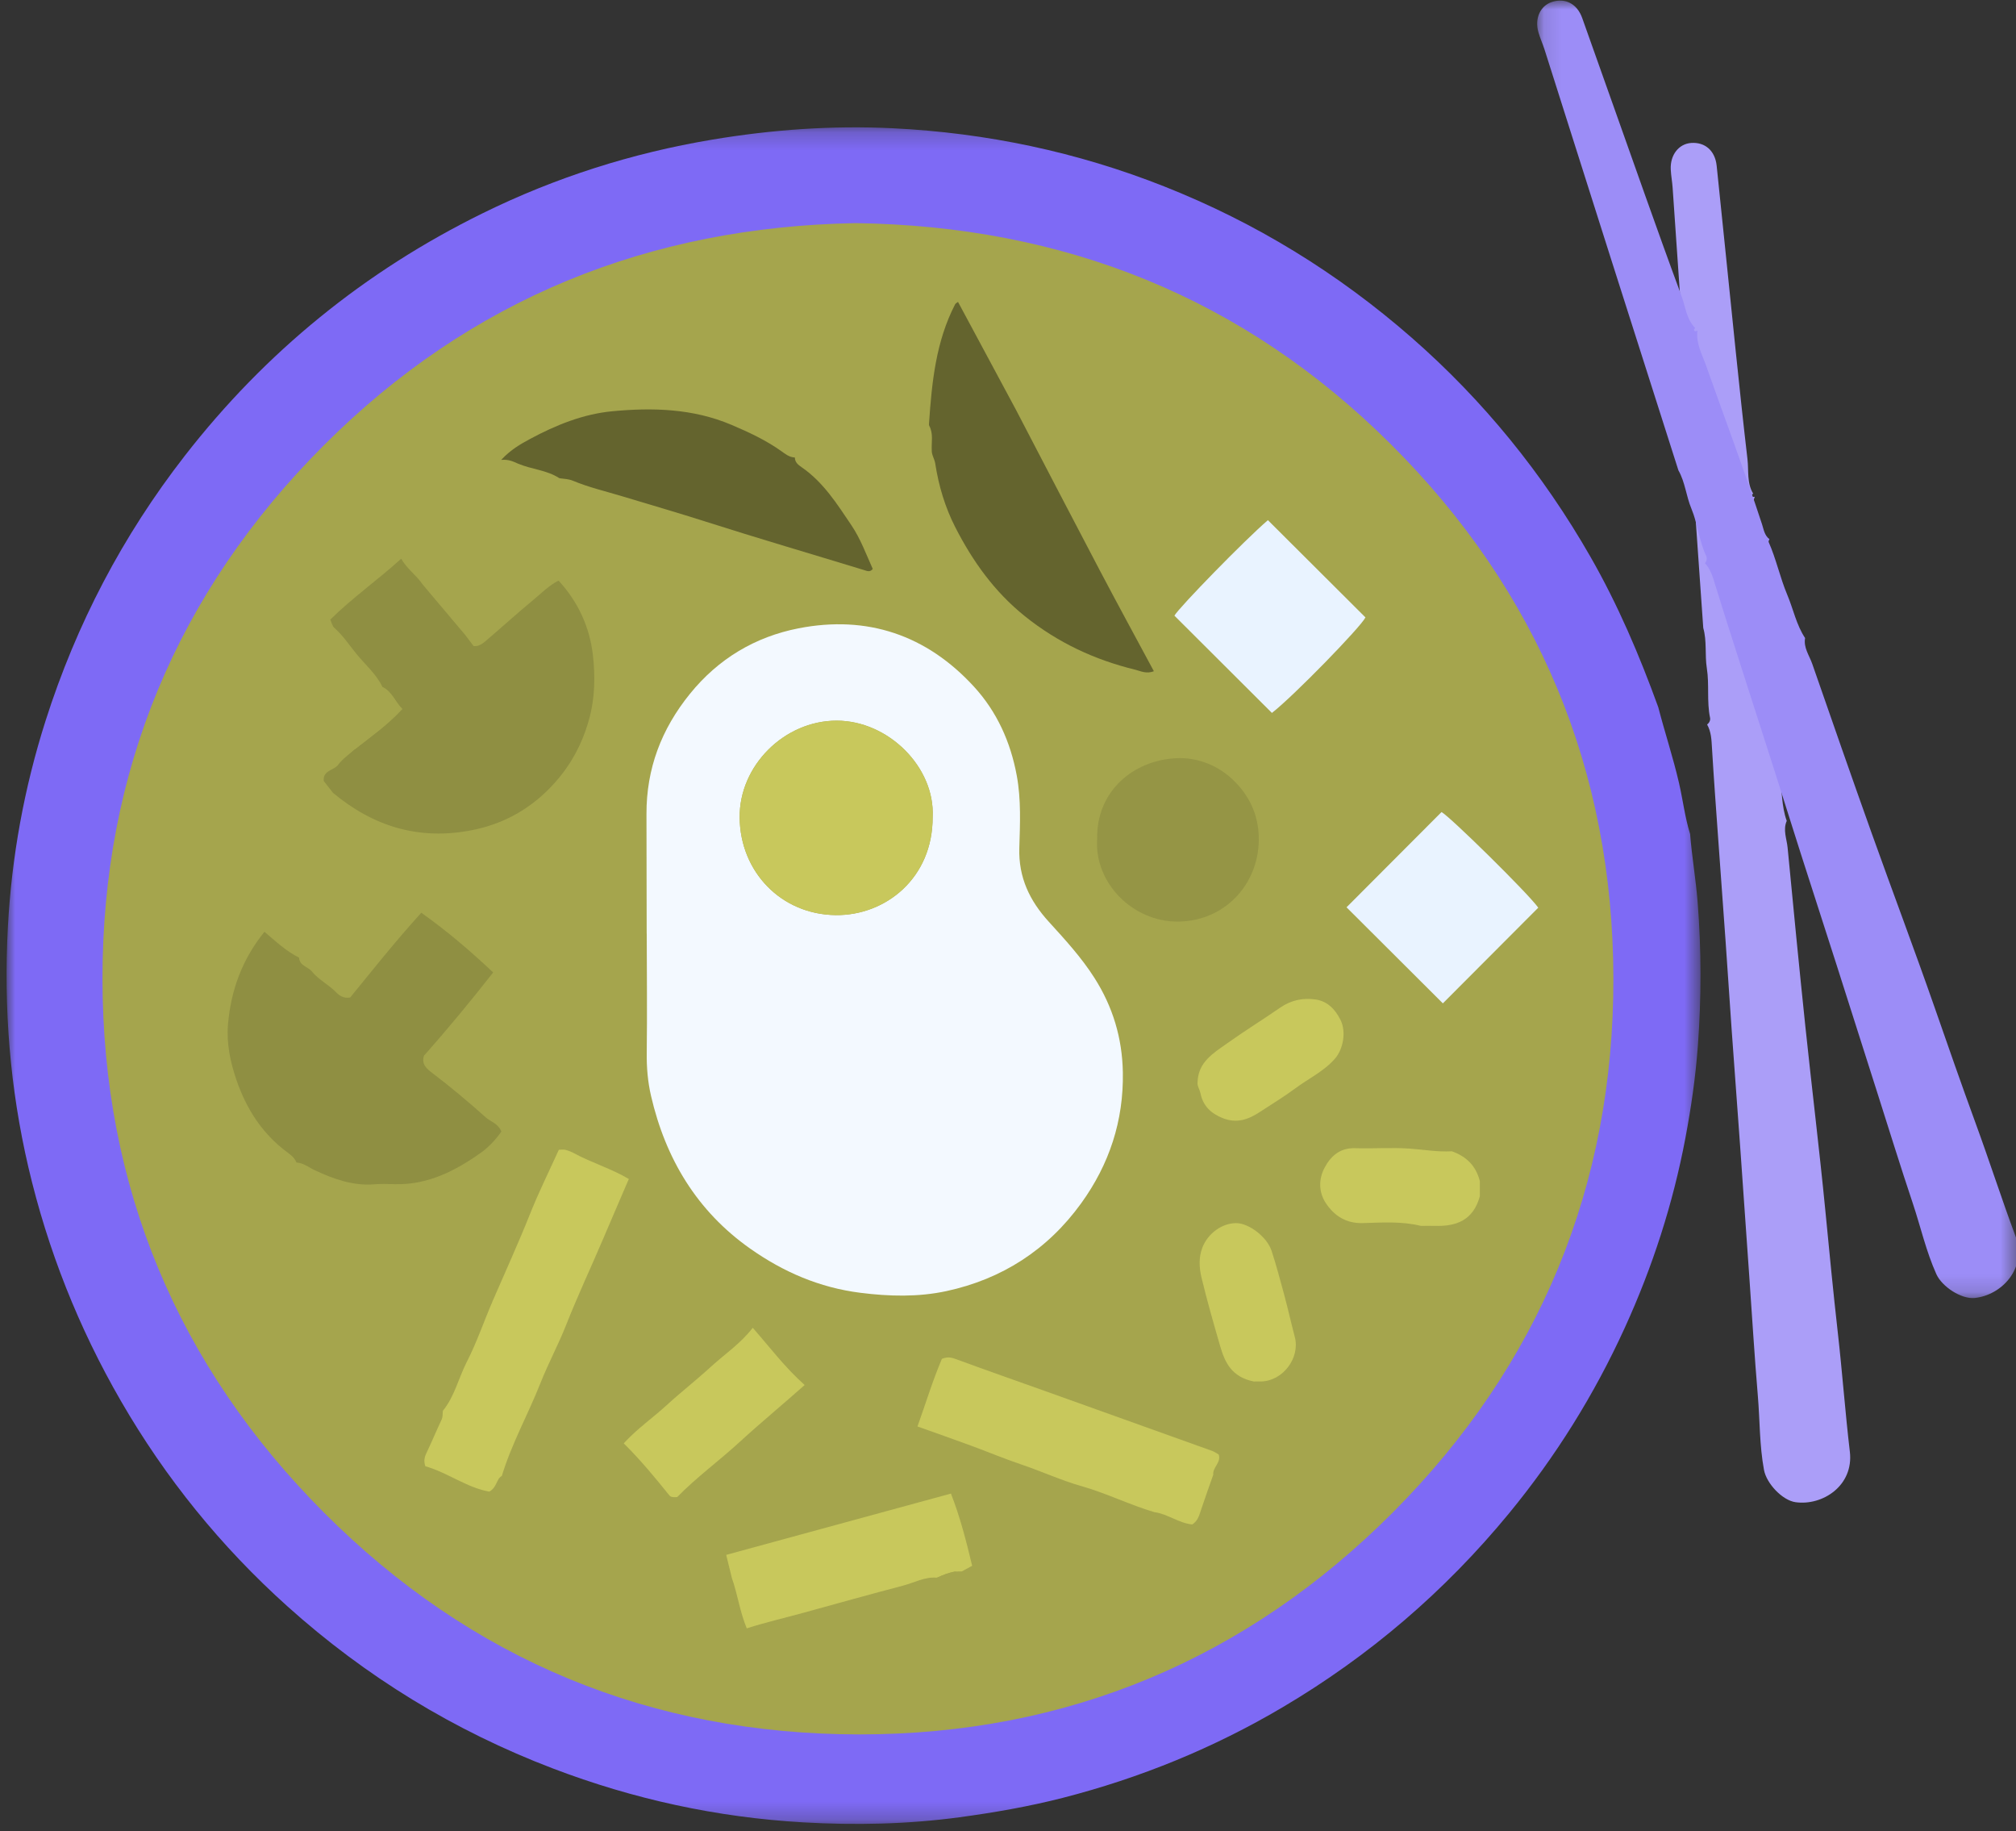 <svg viewBox="27.625 22.966 114.75 104.195" fill="none" xmlns="http://www.w3.org/2000/svg" xmlns:xlink="http://www.w3.org/1999/xlink" overflow="visible" width="114.75px" height="104.195px"><rect x="27.625" y="22.966" width="114.75" height="104.195" fill="#333333" stroke="none"/><g id="Master/Stickers/Ramen"><g id="Sticker"><g id="Group 3"><mask id="mask0bafd42b5-8d37-475d-b652-8ba83c862a6e" style="mask-type:alpha" maskUnits="userSpaceOnUse" x="28" y="30" width="97" height="97" fill="#ffffff"><path id="Clip 2" fill-rule="evenodd" clip-rule="evenodd" d="M28 30.213H124.416V126.757H28V30.213Z" fill="#ffffff"/></mask><g mask="url(#mask0bafd42b5-8d37-475d-b652-8ba83c862a6e)"><path id="Fill 1" fill-rule="evenodd" clip-rule="evenodd" d="M76.088 36.663C64.675 36.87 54.781 40.855 46.687 48.967C38.573 57.1 34.446 67.035 34.458 78.499C34.47 89.956 38.583 99.874 46.704 108.02C54.856 116.197 64.812 120.29 76.303 120.296C87.779 120.301 97.72 116.127 105.81 108.001C113.898 99.878 118.012 89.931 117.993 78.455C117.973 66.955 113.842 57.022 105.681 48.89C97.537 40.775 87.609 36.818 76.088 36.663M123.825 70.426C123.928 71.715 124.149 72.989 124.252 74.28C124.469 77.016 124.469 79.743 124.267 82.48C124.137 84.244 123.886 85.984 123.559 87.718C122.853 91.457 121.692 95.048 120.114 98.508C118.373 102.328 116.17 105.861 113.503 109.101C109.857 113.529 105.566 117.203 100.624 120.122C96.701 122.439 92.528 124.141 88.122 125.272C86.185 125.768 84.22 126.11 82.235 126.378C79.273 126.777 76.302 126.838 73.333 126.667C68.434 126.385 63.689 125.352 59.091 123.599C53.471 121.456 48.436 118.373 43.974 114.364C40.205 110.977 37.045 107.082 34.506 102.687C32.094 98.511 30.337 94.082 29.24 89.386C28.19 84.885 27.829 80.323 28.074 75.719C28.287 71.716 29.005 67.787 30.224 63.964C31.973 58.481 34.605 53.453 38.142 48.904C42.737 42.996 48.402 38.392 55.113 35.094C59.25 33.06 63.605 31.674 68.163 30.912C71.573 30.341 75.001 30.096 78.449 30.265C83.773 30.526 88.929 31.611 93.893 33.575C99.087 35.63 103.775 38.508 107.978 42.183C112.069 45.761 115.442 49.922 118.145 54.636C119.713 57.371 120.941 60.254 122.013 63.21C122.386 64.651 122.857 66.063 123.192 67.517C123.415 68.484 123.53 69.475 123.825 70.426" fill="#7e6af5"/></g></g><path id="Fill 4" fill-rule="evenodd" clip-rule="evenodd" d="M124.574 58.7C124.278 54.482 123.979 50.263 123.686 46.044C123.398 41.911 123.117 37.778 122.83 33.645C122.806 33.297 122.739 32.951 122.723 32.603C122.687 31.779 123.181 31.152 123.884 31.101C124.671 31.045 125.246 31.534 125.337 32.397C125.708 35.935 126.061 39.475 126.428 43.013C126.639 45.043 126.854 47.073 127.091 49.1C127.168 49.759 127.046 50.455 127.419 51.066L127.421 51.049C127.386 51.085 127.318 51.125 127.323 51.155C127.339 51.258 127.424 51.252 127.505 51.233C127.244 51.917 127.445 52.609 127.514 53.286C127.837 56.461 128.225 59.628 128.474 62.81C128.497 63.109 128.458 63.461 128.684 63.729C128.655 63.778 128.593 63.831 128.601 63.873C128.792 64.922 128.752 65.996 128.921 67.044C129.063 67.921 129.019 68.827 129.325 69.679C129.1 70.193 129.326 70.698 129.375 71.202C129.7 74.594 130.03 77.984 130.385 81.373C130.753 84.875 131.183 88.371 131.525 91.876C131.748 94.175 131.97 96.474 132.229 98.769C132.486 101.035 132.651 103.312 132.918 105.577C133.145 107.509 131.361 108.665 129.824 108.448C129.076 108.342 128.175 107.388 128.031 106.614C127.771 105.217 127.8 103.796 127.68 102.388C127.491 100.141 127.354 97.89 127.196 95.642C127.021 93.163 126.851 90.684 126.674 88.205C126.515 85.986 126.347 83.766 126.189 81.547C126.07 79.875 125.963 78.202 125.845 76.53C125.709 74.598 125.564 72.667 125.427 70.736C125.303 69.006 125.175 67.276 125.071 65.545C125.043 65.077 125.032 64.617 124.794 64.197C124.918 64.098 124.99 63.952 124.961 63.814C124.767 62.881 124.925 61.923 124.778 60.997C124.656 60.231 124.789 59.451 124.574 58.7" fill="#ab9ef8"/><path id="Fill 6" fill-rule="evenodd" clip-rule="evenodd" d="M106.783 48.237C98.397 39.891 88.177 35.822 76.316 35.663C64.568 35.876 54.381 39.973 46.048 48.316C37.694 56.678 33.446 66.894 33.458 78.683C33.47 90.464 37.704 100.664 46.065 109.04C54.458 117.449 64.708 121.657 76.538 121.663C88.352 121.669 98.587 117.377 106.915 109.021C115.242 100.667 119.477 90.439 119.458 78.638C119.437 66.812 115.184 56.598 106.783 48.237" fill="#a5a54d"/><path id="Fill 8" fill-rule="evenodd" clip-rule="evenodd" d="M51.688 56.233C52.475 57.165 53.264 58.095 54.047 59.03C54.232 59.252 54.396 59.489 54.579 59.729C54.87 59.763 55.085 59.598 55.274 59.438C56.184 58.665 57.066 57.858 57.986 57.099C58.446 56.719 58.872 56.281 59.417 56.004C60.545 57.226 61.188 58.67 61.368 60.211C61.51 61.424 61.499 62.673 61.145 63.936C60.695 65.541 59.898 66.866 58.744 67.987C57.563 69.132 56.15 69.878 54.506 70.204C51.501 70.799 48.895 70.012 46.58 68.083C46.402 67.857 46.225 67.63 46.054 67.412C45.987 66.797 46.626 66.818 46.875 66.484C47.126 66.146 47.495 65.896 47.812 65.608C48.732 64.886 49.695 64.212 50.519 63.312C50.099 62.881 49.934 62.318 49.4 62.068C49.046 61.318 48.408 60.787 47.899 60.158C47.498 59.662 47.141 59.123 46.654 58.693C46.538 58.591 46.504 58.396 46.424 58.225C47.678 56.989 49.107 55.983 50.461 54.76C50.798 55.349 51.337 55.706 51.688 56.233" fill="#8f8f42"/><path id="Fill 10" fill-rule="evenodd" clip-rule="evenodd" d="M44.649 77.46C44.668 77.927 45.153 77.97 45.383 78.253C45.769 78.728 46.345 79.002 46.774 79.449C46.932 79.614 47.182 79.793 47.558 79.727C48.836 78.164 50.13 76.531 51.604 74.906C53.027 75.909 54.36 77.045 55.697 78.303C54.406 79.945 53.117 81.513 51.763 83.031C51.583 83.534 51.942 83.807 52.26 84.047C53.303 84.839 54.302 85.682 55.277 86.553C55.558 86.803 55.975 86.89 56.163 87.356C55.857 87.796 55.452 88.239 54.992 88.565C53.534 89.6 51.969 90.398 50.106 90.352C49.723 90.342 49.338 90.325 48.959 90.357C47.726 90.463 46.621 90.059 45.533 89.554C45.195 89.397 44.897 89.136 44.499 89.12C44.4 88.858 44.182 88.689 43.977 88.537C42.549 87.481 41.642 86.058 41.078 84.406C40.731 83.39 40.511 82.329 40.603 81.253C40.768 79.325 41.402 77.564 42.678 75.989C43.326 76.541 43.919 77.099 44.649 77.46" fill="#8f8f42"/><path id="Fill 12" fill-rule="evenodd" clip-rule="evenodd" d="M85.449 46.277C87.04 49.326 88.622 52.38 90.224 55.423C91.226 57.327 92.257 59.215 93.302 61.16C92.88 61.334 92.533 61.147 92.248 61.077C89.936 60.516 87.833 59.535 85.955 58.027C84.226 56.638 82.99 54.906 82 52.969C81.417 51.829 81.052 50.605 80.858 49.34C80.817 49.074 80.649 48.854 80.66 48.583C80.637 48.12 80.759 47.642 80.52 47.199C80.495 47.152 80.503 47.082 80.507 47.024C80.667 44.702 80.897 42.396 81.991 40.28C82.016 40.233 82.079 40.205 82.154 40.145C83.255 42.194 84.352 44.235 85.449 46.277" fill="#64642e"/><path id="Fill 14" fill-rule="evenodd" clip-rule="evenodd" d="M72.868 49C72.867 49.276 73.073 49.428 73.258 49.556C74.493 50.408 75.272 51.646 76.087 52.856C76.61 53.632 76.925 54.506 77.302 55.341C77.144 55.54 76.99 55.461 76.818 55.409C73.802 54.487 70.774 53.602 67.77 52.642C66.199 52.14 64.616 51.684 63.038 51.206C62.106 50.924 61.143 50.702 60.239 50.324C59.981 50.216 59.726 50.219 59.469 50.18C58.754 49.714 57.887 49.677 57.119 49.353C56.86 49.244 56.602 49.094 56.153 49.136C56.701 48.548 57.25 48.24 57.796 47.945C59.261 47.155 60.821 46.526 62.465 46.37C64.761 46.152 67.066 46.209 69.263 47.143C70.252 47.563 71.217 48.012 72.092 48.635C72.333 48.807 72.556 48.989 72.868 49" fill="#64642e"/><path id="Fill 16" fill-rule="evenodd" clip-rule="evenodd" d="M52.831 103.249C53.502 102.43 53.723 101.387 54.194 100.467C54.77 99.341 55.179 98.131 55.682 96.966C56.391 95.325 57.136 93.699 57.798 92.036C58.289 90.805 58.881 89.614 59.434 88.394C59.578 88.393 59.7 88.37 59.808 88.398C59.974 88.441 60.14 88.504 60.29 88.586C61.3 89.136 62.417 89.462 63.418 90.056C62.926 91.203 62.444 92.313 61.971 93.427C61.271 95.073 60.509 96.691 59.852 98.356C59.407 99.484 58.827 100.558 58.381 101.686C57.682 103.455 56.744 105.124 56.19 106.952C55.862 107.134 55.928 107.592 55.477 107.847C54.21 107.628 53.091 106.757 51.836 106.404C51.712 106.042 51.818 105.813 51.935 105.57C52.22 104.973 52.473 104.359 52.756 103.761C52.837 103.589 52.816 103.421 52.831 103.249" fill="#c8c85c"/><path id="Fill 18" fill-rule="evenodd" clip-rule="evenodd" d="M93.324 109.013C91.919 108.598 90.605 107.938 89.186 107.536C88.032 107.21 86.925 106.696 85.779 106.31C84.797 105.98 83.841 105.578 82.868 105.221C81.898 104.864 80.923 104.523 79.847 104.139C80.312 102.842 80.716 101.513 81.238 100.291C81.593 100.148 81.82 100.225 82.08 100.322C83.78 100.948 85.491 101.545 87.197 102.154C90.338 103.277 93.478 104.4 96.616 105.528C96.751 105.576 96.87 105.665 96.994 105.735C97.15 106.195 96.634 106.463 96.685 106.883C96.45 107.555 96.207 108.223 95.983 108.898C95.883 109.202 95.806 109.51 95.488 109.715C94.726 109.644 94.092 109.115 93.324 109.013" fill="#c8c85c"/><path id="Fill 24" fill-rule="evenodd" clip-rule="evenodd" d="M69.283 112.762C69.175 112.323 69.068 111.884 68.96 111.446C73.216 110.285 77.446 109.131 81.752 107.957C82.275 109.291 82.625 110.667 82.96 112.068C82.721 112.198 82.545 112.293 82.37 112.387C82.251 112.389 82.132 112.39 82.013 112.392C81.641 112.451 81.296 112.59 80.956 112.745C80.269 112.682 79.67 113.026 79.038 113.193C77.158 113.688 75.285 114.208 73.411 114.726C72.338 115.023 71.252 115.27 70.13 115.627C69.737 114.684 69.61 113.691 69.283 112.762" fill="#c8c85c"/><path id="Fill 26" fill-rule="evenodd" clip-rule="evenodd" d="M108.504 92.725C107.412 92.455 106.298 92.534 105.195 92.566C104.238 92.594 103.56 92.144 103.082 91.416C102.681 90.804 102.676 90.062 103.019 89.416C103.371 88.753 103.899 88.277 104.752 88.304C105.779 88.335 106.811 88.258 107.835 88.325C108.644 88.378 109.447 88.53 110.265 88.479C111.044 88.761 111.616 89.249 111.857 90.175C111.858 90.422 111.858 90.774 111.858 91.037C111.479 92.421 110.505 92.76 109.296 92.725C109.032 92.717 108.768 92.725 108.504 92.725" fill="#c8c85c"/><path id="Fill 28" fill-rule="evenodd" clip-rule="evenodd" d="M49.4 62.068C49.934 62.318 50.099 62.881 50.519 63.312C49.694 64.213 48.733 64.886 47.812 65.608C47.812 65.431 47.812 65.256 47.812 65.089C48.511 64.163 49.023 63.151 49.4 62.068" fill="#a5a54d"/><path id="Fill 30" fill-rule="evenodd" clip-rule="evenodd" d="M80.956 112.745C81.296 112.59 81.641 112.452 82.013 112.392C82.013 112.506 82.013 112.619 82.013 112.79C81.741 112.999 81.453 113.186 81.072 113.063C80.945 112.974 80.969 112.854 80.956 112.745" fill="#a5a54d"/><path id="Fill 32" fill-rule="evenodd" clip-rule="evenodd" d="M115.183 74.617C113.315 76.489 111.495 78.314 109.752 80.062C107.969 78.284 106.088 76.409 104.269 74.596C105.984 72.877 107.819 71.037 109.676 69.176C110.134 69.411 114.565 73.761 115.183 74.617" fill="#e9f3ff"/><path id="Fill 34" fill-rule="evenodd" clip-rule="evenodd" d="M100.022 63.535C98.171 61.689 96.331 59.854 94.472 58C94.744 57.523 98.498 53.674 99.794 52.566C101.639 54.405 103.478 56.238 105.346 58.1C105.085 58.643 101.249 62.584 100.022 63.535" fill="#e9f3ff"/><path id="Fill 36" fill-rule="evenodd" clip-rule="evenodd" d="M80.711 69.449C80.848 66.625 78.192 63.976 75.248 63.975C72.279 63.973 69.695 66.527 69.726 69.494C69.756 72.568 72.078 75.01 75.204 75.04C78.028 75.067 80.727 72.938 80.711 69.449V69.449ZM64.434 76.09C64.43 73.824 64.428 71.556 64.422 69.289C64.415 66.706 65.27 64.455 66.898 62.446C68.519 60.445 70.613 59.204 73.074 58.721C76.981 57.956 80.37 59.1 83.067 62.045C84.368 63.466 85.145 65.185 85.499 67.102C85.753 68.478 85.684 69.856 85.644 71.228C85.595 72.899 86.233 74.222 87.321 75.417C88.246 76.433 89.179 77.448 89.921 78.615C90.965 80.253 91.502 82.032 91.537 83.985C91.587 86.746 90.764 89.226 89.166 91.438C87.258 94.08 84.659 95.757 81.485 96.438C79.885 96.781 78.244 96.741 76.594 96.532C74.266 96.238 72.21 95.346 70.327 94.02C67.293 91.884 65.508 88.9 64.682 85.33C64.499 84.542 64.426 83.72 64.437 82.891C64.466 80.625 64.441 78.357 64.437 76.09H64.434Z" fill="#f3f9ff"/><path id="Fill 38" fill-rule="evenodd" clip-rule="evenodd" d="M90.075 70.709C90.025 67.955 92.16 66.236 94.561 66.112C95.787 66.048 97.013 66.524 97.935 67.468C98.824 68.379 99.285 69.474 99.275 70.757C99.255 73.323 97.299 75.406 94.647 75.409C92.103 75.412 89.909 73.216 90.075 70.709" fill="#959545"/><path id="Fill 40" fill-rule="evenodd" clip-rule="evenodd" d="M66.172 108.156C65.909 108.183 65.796 108.148 65.718 108.052C64.916 107.06 64.111 106.071 63.127 105.099C63.904 104.255 64.785 103.648 65.566 102.932C66.382 102.184 67.257 101.504 68.07 100.758C68.864 100.03 69.769 99.434 70.471 98.524C71.463 99.655 72.3 100.774 73.425 101.781C72.182 102.888 70.934 103.914 69.746 105.003C68.544 106.106 67.228 107.066 66.172 108.156" fill="#c8c85c"/><path id="Fill 42" fill-rule="evenodd" clip-rule="evenodd" d="M98.99 101.579C97.725 101.328 97.343 100.485 97.076 99.567C96.701 98.273 96.33 96.977 96.015 95.669C95.881 95.111 95.846 94.511 96.068 93.949C96.386 93.141 97.188 92.571 97.979 92.568C98.705 92.564 99.745 93.349 100.005 94.15C100.27 94.967 100.494 95.798 100.717 96.628C100.932 97.431 101.114 98.243 101.325 99.047C101.638 100.235 100.646 101.553 99.408 101.578C99.203 101.582 98.997 101.579 98.99 101.579" fill="#c8c85c"/><path id="Fill 44" fill-rule="evenodd" clip-rule="evenodd" d="M95.791 84.545C95.823 83.397 96.698 82.89 97.475 82.337C98.465 81.632 99.501 80.991 100.502 80.3C101.115 79.878 101.787 79.739 102.499 79.84C103.19 79.938 103.631 80.409 103.928 81.008C104.258 81.673 104.089 82.662 103.607 83.213C102.981 83.93 102.123 84.331 101.377 84.883C100.727 85.365 100.031 85.787 99.353 86.232C98.698 86.663 98.041 86.916 97.225 86.594C96.537 86.322 96.096 85.882 95.957 85.186C95.909 84.954 95.76 84.761 95.791 84.545" fill="#c8c85c"/><path id="Fill 46" fill-rule="evenodd" clip-rule="evenodd" d="M80.711 69.449C80.727 72.938 78.028 75.067 75.204 75.04C72.078 75.01 69.756 72.568 69.726 69.494C69.695 66.527 72.279 63.973 75.248 63.975C78.192 63.976 80.848 66.625 80.711 69.449" fill="#c8c85c"/><g id="Group 50"><mask id="mask1bafd42b5-8d37-475d-b652-8ba83c862a6e" style="mask-type:alpha" maskUnits="userSpaceOnUse" x="115" y="23" width="28" height="74" fill="#ffffff"><path id="Clip 49" fill-rule="evenodd" clip-rule="evenodd" d="M115.121 23H142.515V96.834H115.121V23Z" fill="#ffffff"/></mask><g mask="url(#mask1bafd42b5-8d37-475d-b652-8ba83c862a6e)"><path id="Fill 48" fill-rule="evenodd" clip-rule="evenodd" d="M123.159 49.73C121.874 45.701 120.587 41.672 119.305 37.643C118.049 33.695 116.799 29.745 115.543 25.797C115.438 25.464 115.29 25.144 115.193 24.809C114.964 24.018 115.295 23.292 115.966 23.076C116.717 22.835 117.392 23.175 117.684 23.992C118.881 27.341 120.06 30.698 121.254 34.049C121.938 35.972 122.627 37.894 123.336 39.807C123.567 40.429 123.613 41.134 124.119 41.64L124.117 41.623C124.092 41.666 124.035 41.721 124.047 41.749C124.087 41.845 124.168 41.819 124.242 41.781C124.151 42.508 124.509 43.133 124.736 43.775C125.8 46.783 126.926 49.769 127.92 52.802C128.013 53.086 128.058 53.438 128.341 53.646C128.324 53.699 128.277 53.766 128.294 53.805C128.727 54.779 128.943 55.833 129.355 56.811C129.7 57.629 129.871 58.521 130.37 59.274C130.273 59.828 130.612 60.265 130.778 60.744C131.896 63.961 133.017 67.179 134.163 70.387C135.348 73.704 136.593 76.999 137.753 80.324C138.513 82.505 139.272 84.686 140.066 86.855C140.851 88.997 141.55 91.17 142.345 93.308C143.022 95.131 141.561 96.676 140.016 96.828C139.264 96.902 138.163 96.188 137.841 95.47C137.258 94.174 136.95 92.787 136.502 91.446C135.786 89.308 135.121 87.154 134.436 85.006C133.681 82.639 132.93 80.27 132.172 77.903C131.493 75.784 130.805 73.667 130.127 71.548C129.617 69.951 129.117 68.351 128.607 66.754C128.018 64.91 127.422 63.068 126.831 61.224C126.303 59.572 125.769 57.921 125.26 56.263C125.121 55.815 125.003 55.371 124.672 55.019C124.769 54.894 124.804 54.735 124.743 54.607C124.334 53.747 124.261 52.779 123.9 51.914C123.6 51.198 123.546 50.409 123.159 49.73" fill="#9c8df7"/></g></g></g></g></svg>